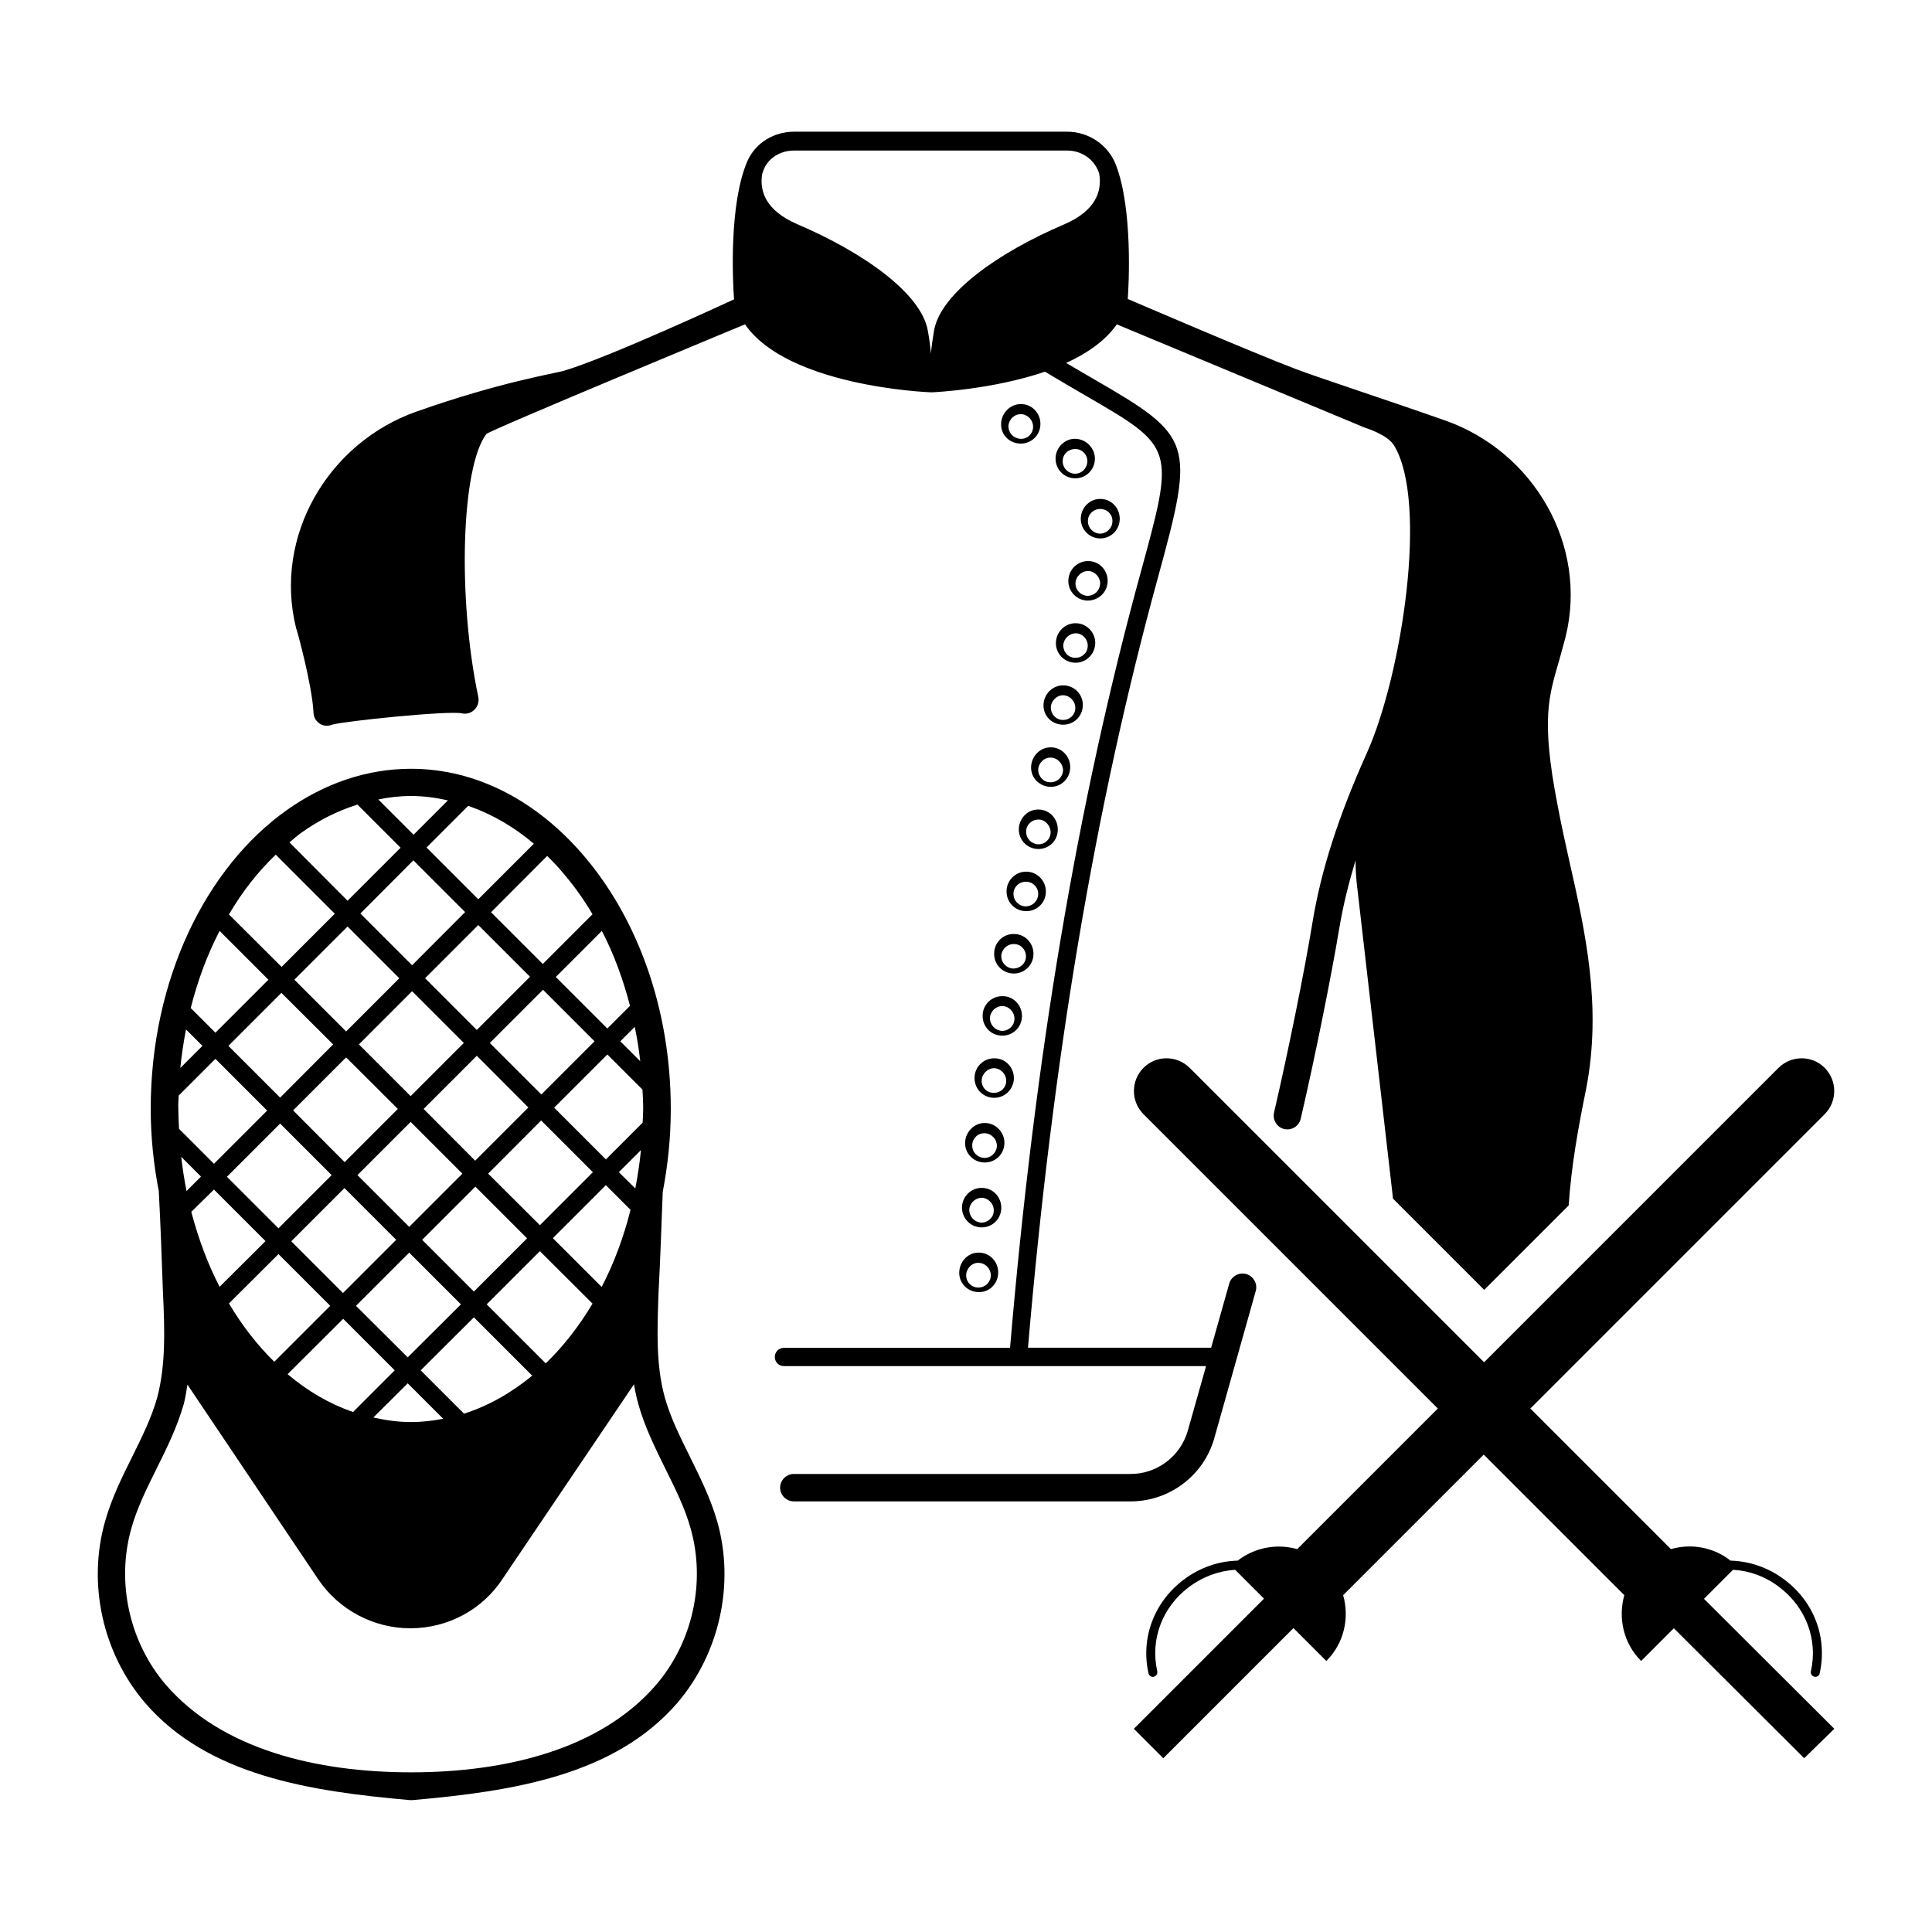 <?xml version="1.0" encoding="UTF-8"?>
<!-- Uploaded to: ICON Repo, www.svgrepo.com, Generator: ICON Repo Mixer Tools -->
<svg fill="#000000" width="800px" height="800px" version="1.1" viewBox="144 144 512 512" xmlns="http://www.w3.org/2000/svg">
 <g>
  <path d="m414.68 251.09c-2.906-0.098-5.281 2.324-5.379 5.184-0.098 2.906 2.133 5.184 5.039 5.281 2.906 0.098 5.281-2.133 5.379-5.039 0.098-2.91-2.133-5.379-5.039-5.426zm-0.242 9.203c-1.793-0.098-3.195-1.5-3.195-3.391 0.098-1.742 1.551-3.195 3.391-3.148 1.793 0.098 3.195 1.648 3.148 3.391-0.047 1.84-1.5 3.246-3.344 3.148z"/>
  <path d="m429.02 260.29c-2.809-0.098-5.184 2.227-5.281 5.086-0.098 2.906 2.133 5.281 5.039 5.379s5.281-2.133 5.379-5.039c0.094-2.859-2.231-5.328-5.137-5.426zm-0.242 9.25c-1.793-0.098-3.195-1.551-3.148-3.391 0-1.742 1.5-3.195 3.391-3.148 1.793 0 3.195 1.551 3.148 3.293-0.098 1.891-1.551 3.297-3.391 3.246z"/>
  <path d="m440.74 281.65c0.098-2.906-2.133-5.379-5.039-5.426-2.809-0.098-5.184 2.227-5.281 5.086-0.098 2.906 2.133 5.281 5.039 5.379 2.91 0.047 5.184-2.18 5.281-5.039zm-5.281 3.777c-1.793-0.098-3.195-1.551-3.148-3.391 0-1.742 1.5-3.195 3.293-3.148 1.891 0 3.293 1.551 3.195 3.293-0.043 1.844-1.547 3.246-3.34 3.246z"/>
  <path d="m437.54 298.12c0.098-2.906-2.133-5.379-5.039-5.426-2.906-0.098-5.281 2.227-5.379 5.086-0.098 2.906 2.133 5.281 5.039 5.379 2.906 0.047 5.281-2.18 5.379-5.039zm-5.379 3.781c-1.793-0.098-3.195-1.551-3.148-3.391 0.098-1.742 1.551-3.195 3.391-3.195 1.793 0.098 3.195 1.648 3.148 3.391-0.098 1.789-1.5 3.195-3.391 3.195z"/>
  <path d="m423.83 314.25c-0.098 2.906 2.133 5.281 5.039 5.379 2.906 0.098 5.281-2.227 5.379-5.086 0.098-2.809-2.133-5.281-5.039-5.379-2.906-0.098-5.281 2.227-5.379 5.086zm8.43 0.922c0 1.793-1.5 3.195-3.293 3.148-1.891 0-3.195-1.5-3.195-3.293 0.098-1.742 1.551-3.195 3.391-3.195 1.742 0.043 3.144 1.594 3.098 3.34z"/>
  <path d="m420.54 330.77c-0.098 2.906 2.133 5.184 5.039 5.281 2.906 0.098 5.281-2.133 5.379-5.039 0.098-2.906-2.133-5.281-5.039-5.379-2.91-0.094-5.281 2.231-5.379 5.137zm5.281-2.519c1.793 0.098 3.195 1.648 3.148 3.391 0 1.793-1.5 3.195-3.293 3.148-1.793 0-3.195-1.5-3.195-3.293 0.043-1.746 1.547-3.293 3.34-3.246z"/>
  <path d="m417.25 347.24c-0.098 2.906 2.227 5.184 5.086 5.281 2.809 0.098 5.184-2.133 5.281-5.039 0.098-2.906-2.133-5.379-5.039-5.426-2.859-0.094-5.234 2.277-5.328 5.184zm5.277-2.469c1.793 0.098 3.195 1.648 3.195 3.391-0.098 1.793-1.551 3.195-3.391 3.148-1.793 0-3.195-1.5-3.195-3.391 0.098-1.742 1.598-3.246 3.391-3.148z"/>
  <path d="m424.32 363.96c0.098-2.906-2.133-5.379-5.039-5.426-2.906-0.098-5.184 2.324-5.281 5.086-0.098 2.906 2.133 5.281 5.039 5.379 2.906 0.047 5.234-2.133 5.281-5.039zm-5.231 3.777c-1.793-0.098-3.195-1.551-3.148-3.391 0-1.742 1.5-3.195 3.293-3.148 1.793 0 3.195 1.648 3.195 3.391-0.047 1.84-1.547 3.246-3.34 3.148z"/>
  <path d="m410.75 380.09c-0.098 2.906 2.133 5.281 5.039 5.379s5.281-2.133 5.379-5.039-2.227-5.379-5.086-5.426c-2.863-0.098-5.285 2.227-5.332 5.086zm8.379 0.918c-0.098 1.891-1.551 3.195-3.391 3.195-1.793-0.098-3.195-1.551-3.148-3.391 0-1.742 1.5-3.195 3.391-3.148 1.84 0.051 3.246 1.602 3.148 3.344z"/>
  <path d="m407.46 396.61c-0.098 2.906 2.133 5.281 5.039 5.379 2.906 0.098 5.281-2.133 5.379-5.039s-2.133-5.379-5.039-5.426c-2.906-0.148-5.328 2.176-5.379 5.086zm5.281-2.426c1.793 0 3.195 1.551 3.148 3.293 0 1.793-1.5 3.195-3.391 3.195-1.793-0.098-3.195-1.551-3.148-3.391 0.098-1.691 1.551-3.144 3.391-3.098z"/>
  <path d="m404.41 413.08c-0.098 2.906 2.133 5.281 5.039 5.379 2.906 0.098 5.281-2.133 5.379-5.039 0.098-2.906-2.133-5.379-5.039-5.426-2.906-0.098-5.328 2.18-5.379 5.086zm5.281-2.469c1.793 0.098 3.195 1.648 3.148 3.391 0 1.793-1.5 3.195-3.293 3.195-1.793-0.098-3.195-1.551-3.195-3.391 0.047-1.742 1.5-3.195 3.34-3.195z"/>
  <path d="m402.27 429.55c-0.098 2.906 2.133 5.281 5.039 5.379 2.906 0.098 5.281-2.227 5.379-5.039 0.098-2.906-2.133-5.379-5.039-5.426-2.906-0.098-5.328 2.176-5.379 5.086zm5.234-2.473c1.793 0.098 3.195 1.648 3.148 3.391 0 1.793-1.5 3.195-3.293 3.148-1.891 0-3.293-1.5-3.195-3.293 0.047-1.746 1.547-3.246 3.34-3.246z"/>
  <path d="m399.76 446.79c-0.098 2.809 2.133 5.184 5.039 5.281 2.906 0.098 5.281-2.133 5.379-5.039 0.098-2.906-2.227-5.379-5.086-5.426-2.816-0.094-5.238 2.277-5.332 5.184zm5.277-2.469c1.793 0.098 3.195 1.648 3.148 3.391-0.098 1.793-1.551 3.195-3.391 3.148-1.793-0.098-3.195-1.551-3.148-3.391 0.051-1.793 1.504-3.246 3.391-3.148z"/>
  <path d="m403.97 469.27c2.906 0.098 5.281-2.133 5.379-5.039 0.098-2.906-2.133-5.379-5.039-5.426-2.906-0.098-5.281 2.227-5.379 5.086-0.051 2.906 2.18 5.281 5.039 5.379zm0.242-7.848c1.793 0.098 3.195 1.648 3.148 3.391 0 1.793-1.5 3.195-3.293 3.195-1.793-0.098-3.195-1.551-3.195-3.391 0.043-1.695 1.547-3.195 3.34-3.195z"/>
  <path d="m403.25 486.42c2.906 0.098 5.184-2.133 5.281-5.039s-2.133-5.379-5.039-5.426c-2.906-0.098-5.184 2.324-5.281 5.184-0.098 2.859 2.129 5.184 5.039 5.281zm0.145-7.75c1.891 0.098 3.195 1.648 3.195 3.391-0.098 1.793-1.551 3.195-3.391 3.148-1.793 0-3.195-1.5-3.148-3.293s1.551-3.344 3.344-3.246z"/>
  <path d="m326.85 530.07c-2.664-5.379-5.184-10.414-6.684-15.793-2.324-8.379-1.984-17.535-1.695-26.352l0.047-1.355c0.484-8.914 0.773-17.828 1.113-26.691 1.355-7.074 2.133-14.387 2.133-21.992 0-26.594-8.863-50.43-22.914-66.949-12.207-14.387-28.289-23.203-45.926-23.203-11.867 0-23.059 3.973-32.844 10.898-21.508 15.207-36.137 45-36.137 79.199 0 7.508 0.773 14.773 2.133 21.801 0.484 8.816 0.773 17.633 1.113 26.934 0.484 10.078 0.727 19.137-1.5 27.711-1.5 5.379-4.019 10.465-6.684 15.84-2.711 5.426-5.473 11.047-7.168 17.102-4.699 16.52-0.629 34.926 10.609 48.055 16.664 19.328 43.793 23.445 70.195 25.773h0.34 0.34c26.352-2.324 53.48-6.441 70.195-25.773 11.191-13.129 15.258-31.535 10.562-48.055-1.754-6.152-4.566-11.723-7.231-17.148zm-12.398-92.238c0 1.258-0.098 2.469-0.145 3.684l-9.738 9.738-13.711-13.711 14.098-14.098 9.301 9.301c0.098 1.648 0.195 3.344 0.195 5.086zm-113.75 21.414 13.66 13.66-12.16 12.109c-3.148-6.055-5.621-12.742-7.508-19.863zm-7.266 0.387c-0.582-2.953-1.066-5.957-1.406-9.059l5.231 5.231zm62.828-21.75 14.098-14.098 13.66 13.711-14.098 14.098zm10.273 17.148-14.098 14.098-13.711-13.711 14.098-14.098zm-13.711-20.543-13.711-13.711 14.098-14.098 13.711 13.711zm-3.391 3.394-14.098 14.098-13.66-13.711 14.047-14.051zm-0.438 34.684-14.098 14.098-13.711-13.711 14.098-14.098zm3.441 3.391 13.711 13.711-14.098 14.047-13.711-13.66zm3.438-3.391 14.098-14.098 13.711 13.711-14.098 14.098zm17.488-17.535 14.047-14.098 13.711 13.711-14.047 14.047zm0.438-34.637 14.098-14.098 13.66 13.66-14.098 14.098zm-3.441-3.441-13.711-13.711 14.098-14.098 13.711 13.711zm-17.148-17.148-13.711-13.711 14.047-14.098 13.711 13.711zm-3.391 3.441-14.098 14.098-13.711-13.711 14.098-14.098zm-17.535 17.535-14.047 14.098-13.711-13.711 14.047-14.047zm-0.387 34.637-14.098 14.098-13.66-13.66 14.098-14.098zm-14.098 20.926 13.711 13.711-14.824 14.824c-4.504-4.41-8.527-9.59-12.016-15.453zm17.148 17.148 13.66 13.66-11.047 11.047c-6.199-2.133-12.016-5.523-17.344-10.027zm17.102 17.102 9.398 9.398c-2.809 0.531-5.621 0.871-8.527 0.871-3.391 0-6.734-0.484-9.98-1.211zm3.438-3.438 14.098-14.047 15.453 15.453c-5.523 4.555-11.578 7.992-18.07 10.078zm17.488-17.488 14.098-14.098 13.953 13.902c-3.586 6.008-7.75 11.336-12.402 15.84zm17.535-17.539 14.047-14.047 6.539 6.539c-1.84 7.316-4.41 14.195-7.652 20.441zm17.488-17.488 5.863-5.863c-0.34 3.488-0.871 6.879-1.5 10.172zm5.668-29.402-5.281-5.281 3.828-3.828c0.629 2.957 1.113 6.008 1.453 9.109zm-2.711-14.68-6.008 6.008-13.66-13.66 12.207-12.207c3.148 6.055 5.617 12.738 7.461 19.859zm-17.344-34.734c2.711 3.195 5.184 6.684 7.41 10.465l-13.176 13.176-13.711-13.711 14.871-14.922c1.602 1.555 3.152 3.199 4.606 4.992zm-8.137-8.234-14.727 14.727-13.711-13.711 11.047-11.047c6.199 2.137 12.059 5.527 17.391 10.031zm-32.555-12.645c3.344 0 6.59 0.438 9.785 1.164l-9.105 9.105-9.348-9.348c2.805-0.582 5.711-0.922 8.668-0.922zm-29.406 9.98c4.746-3.441 9.832-6.008 15.211-7.703l11.434 11.434-14.047 14.047-15.406-15.453c0.918-0.773 1.84-1.598 2.809-2.324zm-6.441 5.57 15.648 15.648-14.098 14.098-13.953-13.902c3.535-6.059 7.703-11.34 12.402-15.844zm-14.875 20.203 12.934 12.934-14.047 14.047-6.539-6.539c1.84-7.316 4.41-14.195 7.652-20.441zm-8.91 26.109 4.359 4.359-5.863 5.863c0.34-3.488 0.871-6.879 1.504-10.223zm-1.938 17.535 9.738-9.738 13.711 13.711-14.098 14.098-9.254-9.254c-0.098-1.793-0.195-3.535-0.195-5.328-0.051-1.211 0.047-2.324 0.098-3.488zm126.58 156.09c-14.824 17.246-40.109 23.254-65.012 23.254-24.898 0-50.141-6.008-65.012-23.254-9.641-11.289-13.129-27.129-9.105-41.371 1.5-5.379 4.019-10.465 6.684-15.84 2.711-5.426 5.473-11.047 7.219-17.148 0.438-1.695 0.68-3.441 0.969-5.137l34.684 51.641c5.523 8.137 14.727 12.934 24.367 12.934 10.027 0 19.184-4.988 24.512-13.176l34.781-51.496c0.289 1.793 0.68 3.586 1.164 5.328 1.695 6.055 4.504 11.676 7.168 17.102 2.664 5.379 5.184 10.414 6.684 15.84 4.023 14.195 0.535 30.035-9.102 41.324z"/>
  <path d="m630.11 602.15-34.539-34.441 7.703-7.703c4.262 0.242 8.527 1.742 12.207 4.555 7.074 5.328 10.32 13.902 8.43 22.332-0.145 0.629 0.242 1.309 0.922 1.453 0.098 0 0.195 0.047 0.242 0.047 0.531 0 1.066-0.387 1.164-0.969 2.082-9.398-1.453-18.895-9.348-24.805-4.312-3.246-9.301-4.894-14.289-5.039-4.555-3.586-10.414-4.602-15.793-3.051l-37.254-37.254 77.992-77.992c3.391-3.391 3.391-8.914 0-12.305s-8.863-3.344-12.258 0.047l-77.992 77.992-77.992-77.992c-3.391-3.391-8.863-3.441-12.258-0.047-3.391 3.391-3.391 8.914 0 12.305l77.992 77.992-37.254 37.254c-5.379-1.5-11.191-0.484-15.793 3.051-5.039 0.145-9.98 1.793-14.289 5.039-7.848 5.91-11.434 15.406-9.348 24.805 0.145 0.582 0.629 0.969 1.164 0.969 0.098 0 0.195 0 0.242-0.047 0.629-0.145 1.066-0.773 0.922-1.453-1.891-8.43 1.309-17.004 8.43-22.332 3.684-2.762 7.894-4.262 12.207-4.555l7.652 7.652-34.492 34.492 7.801 7.801 34.492-34.492 8.719 8.719c4.746-4.746 6.152-11.434 4.457-17.441l37.254-37.254 37.254 37.254c-1.695 6.008-0.242 12.742 4.457 17.441l8.672-8.672 34.539 34.441z"/>
  <path d="m465.79 525.18 10.996-39.047c0.531-1.938-0.582-3.926-2.519-4.504-1.938-0.531-3.926 0.582-4.504 2.519l-4.797 17.004h-48.539c6.539-76.59 17.777-143.44 34.492-204.29 9.785-35.703 9.301-37.156-17.004-52.367-2.227-1.309-4.699-2.711-7.363-4.312 5.523-2.519 10.367-5.863 13.418-10.223l65.594 27.32c0.387 0.145 6.152 1.891 7.894 4.797 9.059 14.969 2.082 60.555-7.121 81.238-7.606 16.906-12.258 31.293-14.531 45.246-2.18 13.273-6.492 34.441-10.172 50.285-0.438 1.938 0.773 3.926 2.711 4.359 0.289 0.047 0.531 0.098 0.824 0.098 1.648 0 3.148-1.113 3.535-2.809 3.777-16.277 7.992-37.156 10.27-50.77 0.969-5.766 2.422-11.625 4.262-17.73 0 1.938 0.098 3.875 0.289 5.812l9.641 83.855 24.172 24.172 22.379-22.379c0.68-10.32 2.519-20.637 4.652-31.004 4.168-21.75-0.195-41.371-4.504-60.359-1.066-4.844-2.18-9.785-3.102-14.773-4.504-23.156-2.227-29.016 0.531-38.656 0.531-1.793 1.551-5.766 1.598-5.863 6.008-24.27-8.379-49.074-31.875-57.355-15.984-5.621-33.379-11.289-39.531-13.613-11.289-4.262-44.617-18.602-44.617-18.602 0.242-3.293 1.406-23.738-3.148-35.559-2.035-5.281-7.219-8.77-12.887-8.77h-72.367c-5.473 0-10.32 3.051-12.402 7.801-4.941 11.383-3.875 32.168-3.535 36.625 0 0-33.523 15.598-45.293 18.988-1.938 0.582-16.617 2.906-38.852 10.754-23.496 8.285-37.93 33.086-31.926 57.355 0.145 0.098 4.168 14.773 4.602 22.09 0 0.145 0 0.289 0.047 0.484v0.289h0.047c0.047 0.289 0.047 0.582 0.195 0.871 0.629 1.355 1.891 2.18 3.246 2.18 0.484 0 0.969-0.098 1.406-0.289 3.391-0.969 30.809-3.777 34.395-3.004 1.211 0.289 2.469-0.098 3.344-0.969 0.871-0.871 1.258-2.133 1.016-3.344-5.57-26.449-4.504-60.988 2.133-69.711 0.68-0.922 68.547-29.066 68.547-29.066 11.238 16.277 47.57 17.973 49.41 18.02 1.066-0.047 16.277-0.773 30.082-5.473 3.875 2.324 7.508 4.457 10.609 6.25 23.836 13.805 23.836 13.805 14.773 46.895-16.809 61.281-28.098 128.52-34.637 205.54l-59.918 0.004c-1.355 0-2.422 1.066-2.422 2.422 0 1.355 1.066 2.422 2.422 2.422h111.86l-4.844 17.148c-1.938 6.734-8.137 11.434-15.113 11.434h-89.285c-1.984 0-3.633 1.648-3.633 3.633s1.648 3.633 3.633 3.633h89.281c10.223 0.004 19.332-6.828 22.141-16.711zm-74.266-293.57c-0.387 2.324-0.68 4.457-0.824 6.106-0.145-1.742-0.387-3.777-0.824-6.106-1.742-9.883-17.102-20.734-34.59-28.195-8.527-3.684-10.027-8.914-9.301-13.32 0.145-0.438 0.34-0.922 0.484-1.355 1.309-2.953 4.41-4.844 7.945-4.844h72.422c3.731 0 7.023 2.227 8.332 5.715 0.047 0.145 0.098 0.289 0.145 0.484 0.727 4.457-0.773 9.688-9.301 13.371-17.434 7.41-32.742 18.262-34.488 28.145z"/>
 </g>
</svg>